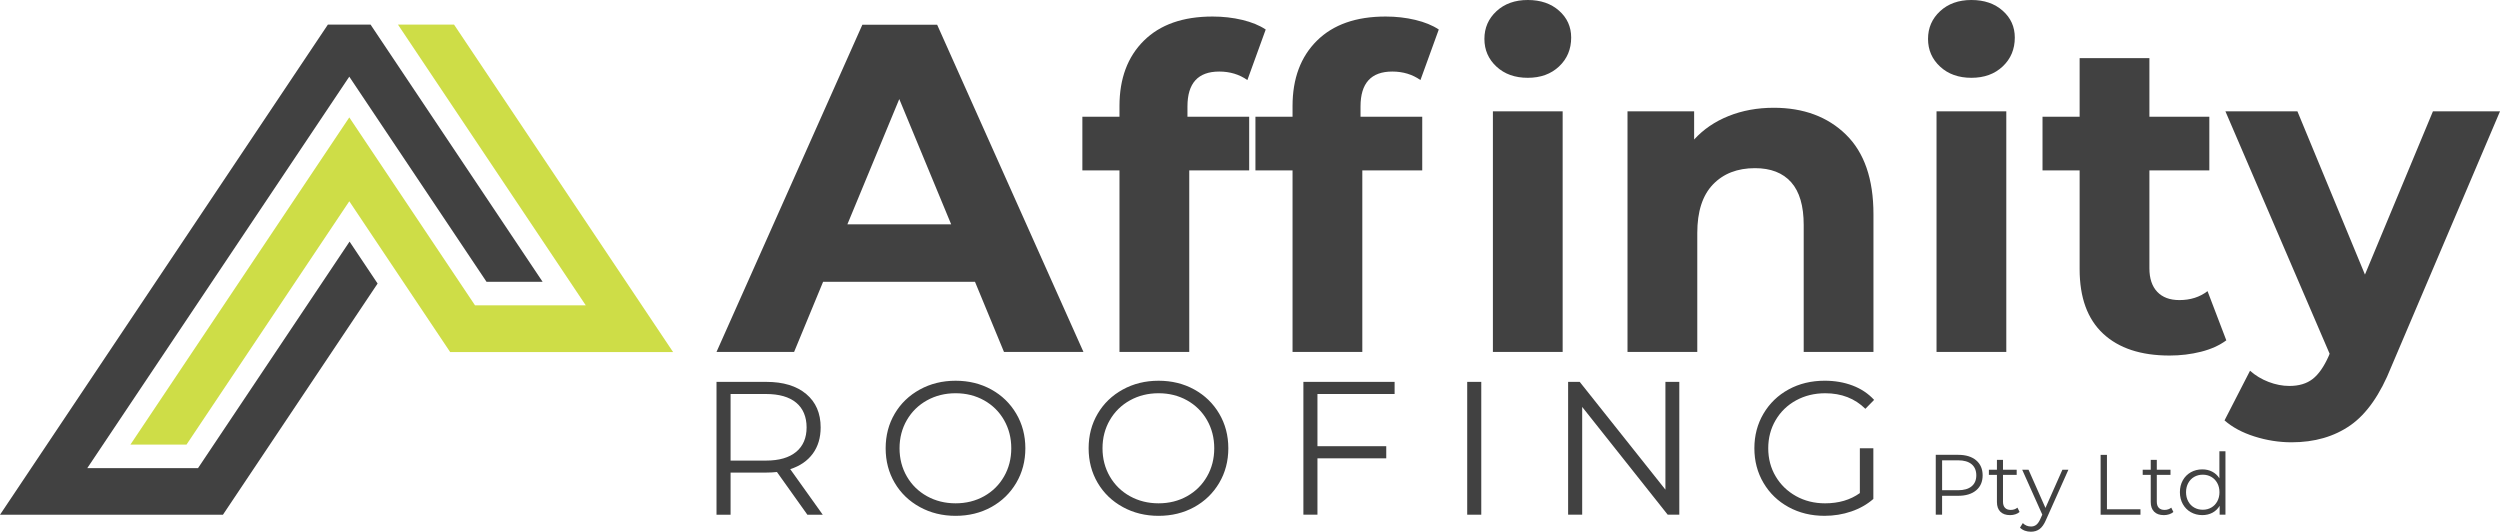 <svg xmlns="http://www.w3.org/2000/svg" id="Layer_2" viewBox="0 0 1405.97 299.03"><defs><style>.cls-1{fill:#cedd47;}.cls-2{fill:#414141;}</style></defs><g id="Layer_1-2"><g><g><g><path class="cls-2" d="M548.33,158.5h-85.44l-16.3,39.43h-43.64L484.98,13.91h42.06l82.28,184.02h-44.69l-16.3-39.43Zm-13.41-32.34l-29.18-70.45-29.18,70.45h58.36Z"></path><path class="cls-2" d="M667.81,65.64h34.71v30.18h-33.7v102.11h-39.24V95.82h-20.87v-30.18h20.87v-6.04c0-15.42,4.57-27.67,13.71-36.72,9.14-9.05,22.01-13.58,38.61-13.58,5.87,0,11.44,.63,16.72,1.89,5.28,1.26,9.68,3.06,13.2,5.41l-10.31,28.42c-4.53-3.18-9.81-4.78-15.84-4.78-11.91,0-17.86,6.54-17.86,19.62v5.78Z"></path><path class="cls-2" d="M765.14,65.64h34.71v30.18h-33.7v102.11h-39.24V95.82h-20.87v-30.18h20.87v-6.04c0-15.42,4.57-27.67,13.71-36.72,9.14-9.05,22.01-13.58,38.61-13.58,5.87,0,11.44,.63,16.72,1.89,5.28,1.26,9.68,3.06,13.2,5.41l-10.31,28.42c-4.53-3.18-9.81-4.78-15.84-4.78-11.91,0-17.86,6.54-17.86,19.62v5.78Zm76.46-28.17c-4.53-4.19-6.79-9.39-6.79-15.59s2.26-11.4,6.79-15.59c4.53-4.19,10.4-6.29,17.61-6.29s13.08,2.01,17.61,6.04c4.53,4.02,6.79,9.05,6.79,15.09,0,6.54-2.26,11.95-6.79,16.22-4.53,4.28-10.4,6.41-17.61,6.41s-13.08-2.09-17.61-6.29Zm-2.01,25.15h39.23V197.93h-39.23V62.62Z"></path><path class="cls-2" d="M1038.14,75.7c10.31,10.06,15.47,24.99,15.47,44.77v77.46h-39.23V126.51c0-10.73-2.35-18.74-7.04-24.02-4.7-5.28-11.49-7.92-20.37-7.92-9.89,0-17.77,3.06-23.64,9.18-5.87,6.12-8.8,15.22-8.8,27.29v66.9h-39.24V62.62h37.47v15.84c5.2-5.7,11.65-10.1,19.37-13.2,7.71-3.1,16.18-4.65,25.4-4.65,16.76,0,30.31,5.03,40.62,15.09Z"></path><path class="cls-2" d="M1091.09,37.47c-4.53-4.19-6.79-9.39-6.79-15.59s2.26-11.4,6.79-15.59c4.53-4.19,10.39-6.29,17.61-6.29s13.08,2.01,17.61,6.04c4.53,4.02,6.79,9.05,6.79,15.09,0,6.54-2.26,11.95-6.79,16.22-4.53,4.28-10.4,6.41-17.61,6.41s-13.08-2.09-17.61-6.29Zm-2.01,25.15h39.24V197.93h-39.24V62.62Z"></path><path class="cls-2" d="M1252.05,191.4c-3.86,2.85-8.59,4.99-14.21,6.41-5.62,1.42-11.53,2.14-17.73,2.14-16.1,0-28.55-4.11-37.35-12.32-8.8-8.21-13.2-20.29-13.2-36.22v-55.58h-20.87v-30.18h20.87V32.7h39.24v32.95h33.7v30.18h-33.7v55.08c0,5.7,1.47,10.1,4.4,13.2,2.93,3.1,7.08,4.65,12.45,4.65,6.2,0,11.48-1.67,15.84-5.03l10.56,27.67Z"></path><path class="cls-2" d="M1405.97,62.62l-61.12,143.61c-6.2,15.59-13.88,26.57-23.01,32.95-9.14,6.37-20.16,9.56-33.07,9.56-7.04,0-14-1.09-20.87-3.27-6.88-2.18-12.49-5.2-16.85-9.05l14.34-27.92c3.02,2.68,6.5,4.78,10.44,6.29,3.94,1.51,7.84,2.26,11.69,2.26,5.36,0,9.72-1.3,13.08-3.9,3.35-2.6,6.37-6.92,9.05-12.95l.5-1.26-58.6-136.32h40.49l37.98,91.8,38.23-91.8h37.73Z"></path></g><g><path class="cls-2" d="M454.05,289.46l-17.1-24.01c-1.92,.21-3.92,.32-5.99,.32h-20.09v23.69h-7.91v-74.7h28c9.55,0,17.03,2.28,22.45,6.83,5.41,4.55,8.12,10.81,8.12,18.78,0,5.83-1.48,10.76-4.44,14.78-2.96,4.02-7.18,6.92-12.67,8.7l18.28,25.61h-8.66Zm-6.31-35.32c3.92-3.27,5.88-7.86,5.88-13.77s-1.96-10.69-5.88-13.93c-3.92-3.24-9.58-4.86-16.99-4.86h-19.88v37.45h19.88c7.41,0,13.07-1.64,16.99-4.91Z"></path><path class="cls-2" d="M517.27,285.14c-6.02-3.31-10.72-7.84-14.11-13.61-3.38-5.76-5.08-12.23-5.08-19.42s1.69-13.66,5.08-19.42c3.38-5.76,8.09-10.3,14.11-13.61,6.02-3.31,12.74-4.96,20.15-4.96s14.09,1.64,20.04,4.91c5.95,3.27,10.64,7.81,14.06,13.61,3.42,5.8,5.13,12.29,5.13,19.47s-1.71,13.68-5.13,19.47c-3.42,5.8-8.11,10.33-14.06,13.61-5.95,3.27-12.63,4.91-20.04,4.91s-14.13-1.65-20.15-4.96Zm36.18-6.08c4.77-2.67,8.51-6.37,11.22-11.1,2.71-4.73,4.06-10.01,4.06-15.85s-1.35-11.11-4.06-15.85c-2.71-4.73-6.45-8.43-11.22-11.1-4.78-2.67-10.12-4-16.03-4s-11.28,1.33-16.09,4c-4.81,2.67-8.59,6.37-11.33,11.1-2.74,4.73-4.11,10.01-4.11,15.85s1.37,11.12,4.11,15.85c2.74,4.73,6.52,8.43,11.33,11.1,4.81,2.67,10.17,4,16.09,4s11.26-1.33,16.03-4Z"></path><path class="cls-2" d="M631.42,285.14c-6.02-3.31-10.72-7.84-14.11-13.61-3.38-5.76-5.08-12.23-5.08-19.42s1.69-13.66,5.08-19.42c3.38-5.76,8.09-10.3,14.11-13.61,6.02-3.31,12.74-4.96,20.15-4.96s14.09,1.64,20.04,4.91c5.95,3.27,10.64,7.81,14.06,13.61,3.42,5.8,5.13,12.29,5.13,19.47s-1.71,13.68-5.13,19.47c-3.42,5.8-8.11,10.33-14.06,13.61-5.95,3.27-12.63,4.91-20.04,4.91s-14.13-1.65-20.15-4.96Zm36.18-6.08c4.77-2.67,8.51-6.37,11.22-11.1,2.71-4.73,4.06-10.01,4.06-15.85s-1.35-11.11-4.06-15.85c-2.71-4.73-6.45-8.43-11.22-11.1-4.78-2.67-10.12-4-16.03-4s-11.28,1.33-16.09,4c-4.81,2.67-8.59,6.37-11.33,11.1-2.74,4.73-4.11,10.01-4.11,15.85s1.37,11.12,4.11,15.85c2.74,4.73,6.52,8.43,11.33,11.1,4.81,2.67,10.17,4,16.09,4s11.26-1.33,16.03-4Z"></path><path class="cls-2" d="M740.92,221.59v29.34h38.69v6.83h-38.69v31.69h-7.91v-74.7h51.3v6.83h-43.4Z"></path><path class="cls-2" d="M825.14,214.76h7.91v74.7h-7.91v-74.7Z"></path><path class="cls-2" d="M944.42,214.76v74.7h-6.52l-48.1-60.61v60.61h-7.91v-74.7h6.52l48.2,60.61v-60.61h7.8Z"></path><path class="cls-2" d="M1045.96,252.11h7.59v28.49c-3.49,3.06-7.63,5.41-12.4,7.04-4.78,1.64-9.8,2.45-15.07,2.45-7.48,0-14.21-1.64-20.2-4.91-5.99-3.27-10.69-7.81-14.11-13.61-3.42-5.8-5.13-12.29-5.13-19.47s1.71-13.68,5.13-19.47c3.42-5.8,8.12-10.33,14.11-13.61,5.99-3.27,12.75-4.91,20.31-4.91,5.7,0,10.94,.91,15.71,2.72,4.77,1.81,8.8,4.5,12.08,8.06l-4.92,5.02c-5.92-5.83-13.43-8.75-22.55-8.75-6.06,0-11.53,1.33-16.41,4-4.88,2.67-8.71,6.37-11.49,11.1-2.78,4.73-4.17,10.01-4.17,15.85s1.39,11.1,4.17,15.79c2.78,4.7,6.59,8.39,11.44,11.1,4.84,2.7,10.3,4.06,16.35,4.06,7.69,0,14.21-1.92,19.56-5.76v-25.18Z"></path></g><g><polygon class="cls-2" points="0 289.49 125.37 289.49 212.36 159.46 196.59 135.87 111.37 263.26 49.09 263.26 196.43 43.11 273.63 158.5 305.17 158.5 208.39 13.82 184.41 13.82 0 289.49"></polygon><polygon class="cls-1" points="329.42 171.71 223.8 13.82 255.34 13.82 378.53 197.98 253.16 197.98 196.44 113.19 104.88 250.05 73.34 250.05 196.44 66.03 267.14 171.71 329.42 171.71"></polygon></g></g><g><path class="cls-2" d="M1111.35,258.87c2.43,2.05,3.66,4.88,3.66,8.46s-1.22,6.4-3.66,8.44c-2.43,2.03-5.8,3.06-10.1,3.06h-9.04v10.62h-3.56v-33.66h12.6c4.3,0,7.67,1.03,10.1,3.08Zm-2.55,14.64c1.77-1.45,2.65-3.51,2.65-6.18s-.88-4.81-2.65-6.27c-1.76-1.46-4.31-2.19-7.64-2.19h-8.94v16.83h8.94c3.33,0,5.89-.73,7.64-2.19Z"></path><path class="cls-2" d="M1135.78,287.92c-.64,.58-1.43,1.02-2.38,1.32-.94,.31-1.93,.46-2.95,.46-2.37,0-4.2-.64-5.48-1.92-1.28-1.28-1.92-3.09-1.92-5.44v-15.29h-4.52v-2.88h4.52v-5.53h3.41v5.53h7.7v2.88h-7.7v15.1c0,1.51,.38,2.65,1.13,3.44,.75,.79,1.83,1.18,3.25,1.18,.7,0,1.38-.11,2.05-.33,.65-.23,1.23-.55,1.7-.96l1.2,2.45Z"></path><path class="cls-2" d="M1163.24,264.17l-12.65,28.32c-1.02,2.37-2.21,4.06-3.56,5.05-1.34,.99-2.96,1.49-4.86,1.49-1.21,0-2.35-.19-3.41-.57-1.06-.39-1.97-.96-2.74-1.73l1.58-2.55c1.28,1.28,2.82,1.92,4.62,1.92,1.16,0,2.14-.32,2.96-.96,.82-.64,1.58-1.73,2.28-3.27l1.1-2.45-11.3-25.25h3.56l9.52,21.49,9.52-21.49h3.37Z"></path><path class="cls-2" d="M1181.36,255.8h3.56v30.59h18.85v3.08h-22.41v-33.66Z"></path><path class="cls-2" d="M1222.28,287.92c-.64,.58-1.43,1.02-2.38,1.32-.94,.31-1.93,.46-2.95,.46-2.37,0-4.2-.64-5.48-1.92-1.28-1.28-1.92-3.09-1.92-5.44v-15.29h-4.52v-2.88h4.52v-5.53h3.41v5.53h7.7v2.88h-7.7v15.1c0,1.51,.38,2.65,1.13,3.44,.75,.79,1.83,1.18,3.25,1.18,.7,0,1.38-.11,2.05-.33,.65-.23,1.23-.55,1.7-.96l1.2,2.45Z"></path><path class="cls-2" d="M1251.57,253.78v35.68h-3.27v-5c-1.02,1.7-2.38,2.99-4.06,3.89-1.68,.89-3.58,1.34-5.69,1.34-2.37,0-4.52-.55-6.44-1.63-1.92-1.09-3.43-2.62-4.52-4.57-1.09-1.96-1.64-4.19-1.64-6.69s.55-4.73,1.64-6.68c1.09-1.95,2.6-3.46,4.52-4.54,1.92-1.07,4.07-1.61,6.44-1.61,2.05,0,3.9,.42,5.55,1.28,1.65,.85,3.01,2.09,4.06,3.72v-15.19h3.42Zm-7.96,31.66c1.43-.82,2.54-1.98,3.36-3.48,.82-1.51,1.23-3.22,1.23-5.15s-.41-3.63-1.23-5.14c-.82-1.51-1.94-2.67-3.36-3.48-1.43-.82-3.02-1.23-4.79-1.23s-3.4,.41-4.83,1.23c-1.43,.82-2.54,1.98-3.36,3.48-.82,1.51-1.23,3.22-1.23,5.14s.41,3.64,1.23,5.15c.82,1.51,1.94,2.67,3.36,3.48,1.43,.82,3.04,1.23,4.83,1.23s3.36-.41,4.79-1.23Z"></path></g></g></g></svg>